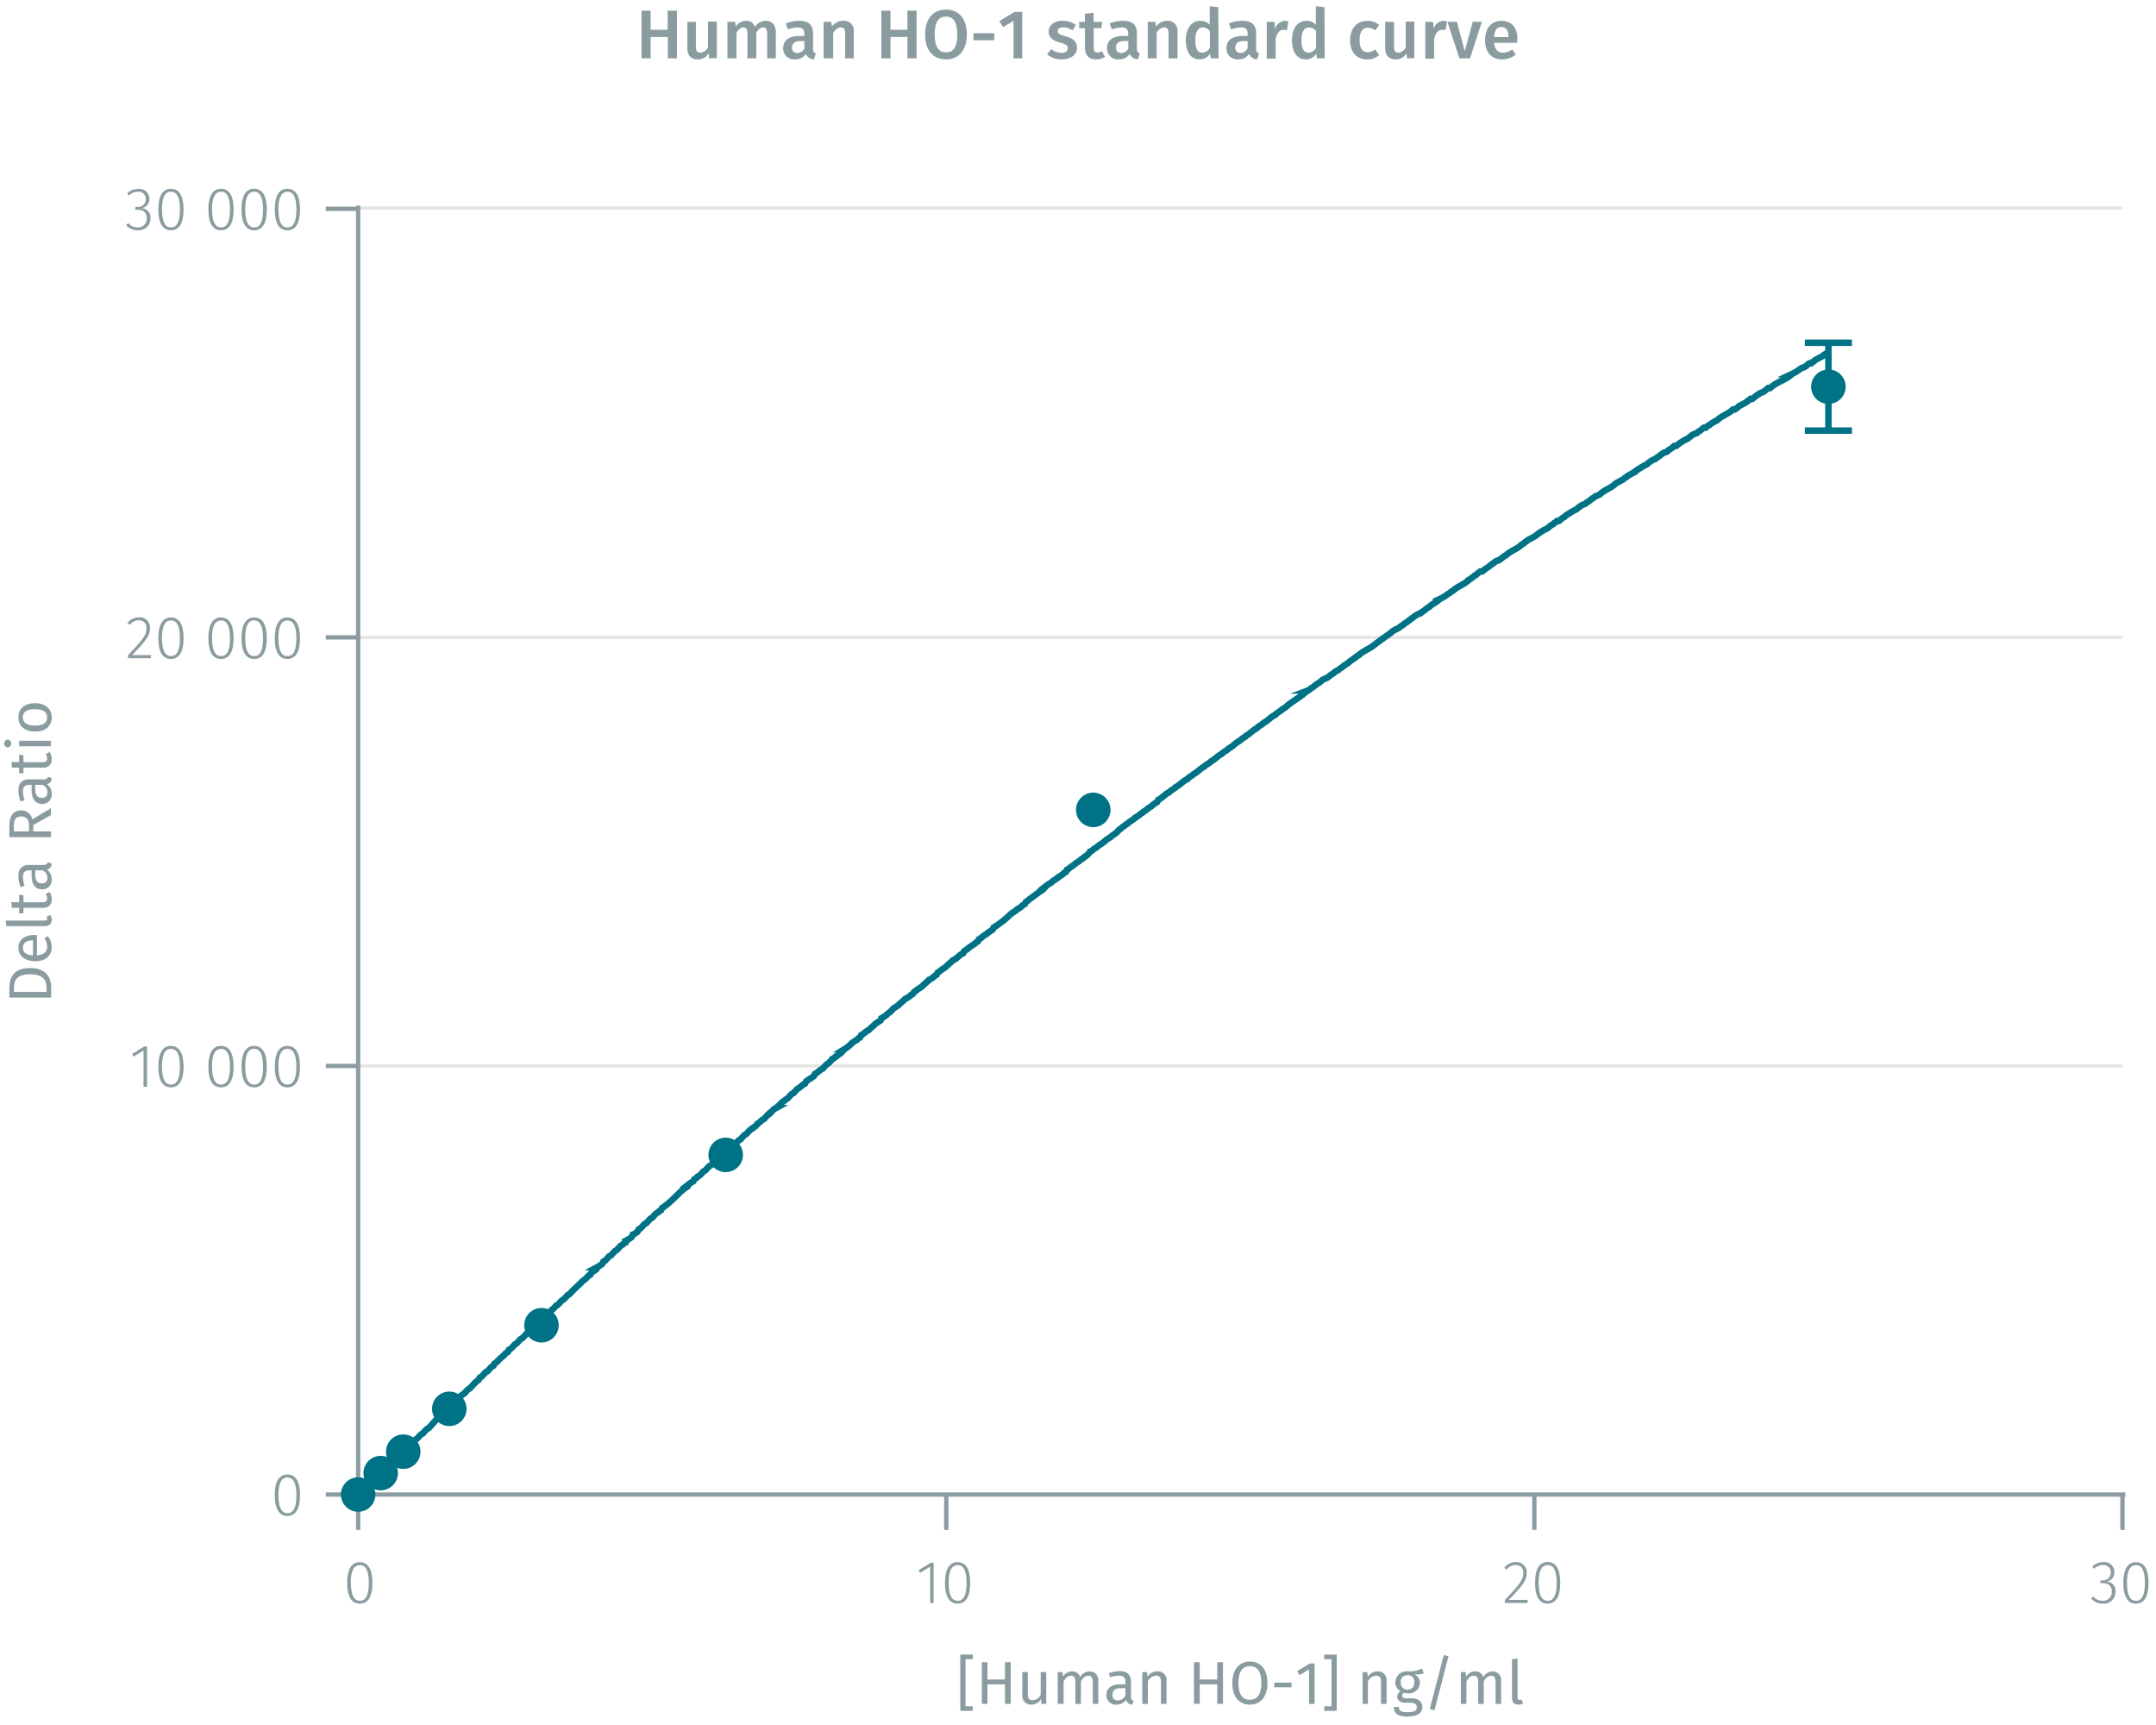 <svg id="Calque_1" data-name="Calque 1" xmlns="http://www.w3.org/2000/svg" xmlns:xlink="http://www.w3.org/1999/xlink" viewBox="0 0 500 400"><defs><symbol id="_1-deep-blue-circle" data-name="1-deep-blue-circle" viewBox="0 0 8 8"><path d="M8,4A4,4,0,0,1,4,8,4,4,0,1,1,8,4" fill="#007286" fill-rule="evenodd"/></symbol></defs><line x1="83.06" y1="247.18" x2="492.22" y2="247.18" fill="none" stroke="#e5e5e5" stroke-miterlimit="10" stroke-width="0.75"/><line x1="83.06" y1="147.8" x2="492.22" y2="147.8" fill="none" stroke="#e5e5e5" stroke-miterlimit="10" stroke-width="0.75"/><line x1="83.06" y1="48.23" x2="492.22" y2="48.23" fill="none" stroke="#e5e5e5" stroke-miterlimit="10" stroke-width="0.75"/><path d="M86.37,367.05c0,3.16-1,4.81-2.93,4.81s-2.93-1.67-2.93-4.82,1-4.8,2.93-4.8S86.37,363.89,86.37,367.05Zm-5,0c0,2.87.75,4.15,2.09,4.15s2.07-1.26,2.07-4.14-.72-4.14-2.07-4.14S81.35,364.17,81.35,367Z" fill="#8b9ca0"/><path d="M215.71,371.7v-8.41l-2.3,1.42-.38-.6,2.79-1.72h.7v9.31Z" fill="#8b9ca0"/><path d="M225,367.05c0,3.16-1,4.81-2.92,4.81s-2.93-1.67-2.93-4.82,1-4.8,2.93-4.8S225,363.89,225,367.05Zm-5,0c0,2.87.74,4.15,2.09,4.15s2.07-1.26,2.07-4.14-.73-4.14-2.07-4.14S220,364.17,220,367Z" fill="#8b9ca0"/><path d="M354.07,364.69c0,1.85-1,3-4.16,6.3h4.41l-.11.71H349V371c3.46-3.69,4.27-4.65,4.27-6.29a1.68,1.68,0,0,0-1.77-1.81,2.51,2.51,0,0,0-2.07,1.07l-.57-.42a3.26,3.26,0,0,1,2.69-1.33A2.38,2.38,0,0,1,354.07,364.69Z" fill="#8b9ca0"/><path d="M361.84,367.05c0,3.16-1,4.81-2.93,4.81S356,370.19,356,367s1-4.8,2.92-4.8S361.84,363.89,361.84,367.05Zm-5,0c0,2.87.75,4.15,2.09,4.15s2.08-1.26,2.08-4.14-.73-4.14-2.08-4.14S356.82,364.17,356.82,367Z" fill="#8b9ca0"/><path d="M490.35,364.56a2.11,2.11,0,0,1-1.85,2.19,2.14,2.14,0,0,1,2.12,2.32,2.74,2.74,0,0,1-3,2.79,3.39,3.39,0,0,1-2.68-1.21l.52-.46a2.66,2.66,0,0,0,2.13,1,2,2,0,0,0,2.16-2.08c0-1.42-.84-2-2.11-2h-.61l.11-.65h.45a1.79,1.79,0,0,0,1.92-1.87,1.64,1.64,0,0,0-1.8-1.68,2.85,2.85,0,0,0-2.07.87l-.43-.5a3.47,3.47,0,0,1,2.55-1.05A2.32,2.32,0,0,1,490.35,364.56Z" fill="#8b9ca0"/><path d="M498.27,367.05c0,3.16-1,4.81-2.92,4.81s-2.93-1.67-2.93-4.82,1-4.8,2.93-4.8S498.27,363.89,498.27,367.05Zm-5,0c0,2.87.74,4.15,2.09,4.15s2.07-1.26,2.07-4.14-.73-4.14-2.07-4.14S493.26,364.17,493.26,367Z" fill="#8b9ca0"/><path d="M492.22,346.56v8.2m-136.39-8.2v8.2m-136.38-8.2v8.2m-136.39-8.2v8.2m-.68-8.2H492.9" fill="none" stroke="#8b9ca0" stroke-miterlimit="10"/><path d="M69.58,346.73c0,3.15-1,4.8-2.93,4.8s-2.93-1.67-2.93-4.82,1-4.8,2.93-4.8S69.58,343.56,69.58,346.73Zm-5,0c0,2.87.74,4.15,2.09,4.15s2.07-1.26,2.07-4.13-.73-4.15-2.07-4.15S64.56,343.84,64.56,346.71Z" fill="#8b9ca0"/><path d="M33.29,252v-8.42L31,245l-.38-.6,2.79-1.73h.7V252Z" fill="#8b9ca0"/><path d="M42.57,247.35c0,3.15-1,4.8-2.93,4.8s-2.92-1.66-2.92-4.81,1-4.81,2.92-4.81S42.57,244.18,42.57,247.35Zm-5,0c0,2.87.74,4.14,2.08,4.14s2.08-1.26,2.08-4.13-.73-4.15-2.08-4.15S37.56,244.46,37.56,247.34Z" fill="#8b9ca0"/><path d="M54.18,247.35c0,3.15-1,4.8-2.93,4.8s-2.93-1.66-2.93-4.81,1-4.81,2.93-4.81S54.18,244.18,54.18,247.35Zm-5,0c0,2.87.74,4.14,2.09,4.14s2.07-1.26,2.07-4.13-.73-4.15-2.07-4.15S49.16,244.46,49.16,247.34Z" fill="#8b9ca0"/><path d="M61.88,247.35c0,3.15-1,4.8-2.93,4.8S56,250.49,56,247.34s1-4.81,2.93-4.81S61.88,244.18,61.88,247.35Zm-5,0c0,2.87.74,4.14,2.09,4.14S61,250.22,61,247.35s-.73-4.15-2.07-4.15S56.86,244.46,56.86,247.34Z" fill="#8b9ca0"/><path d="M69.57,247.35c0,3.15-1,4.8-2.92,4.8s-2.93-1.66-2.93-4.81,1-4.81,2.93-4.81S69.57,244.18,69.57,247.35Zm-5,0c0,2.87.74,4.14,2.09,4.14s2.07-1.26,2.07-4.13-.73-4.15-2.07-4.15S64.56,244.46,64.56,247.34Z" fill="#8b9ca0"/><path d="M34.8,145.6c0,1.85-1,3-4.16,6.31h4.41l-.11.71H29.69v-.68c3.46-3.69,4.27-4.65,4.27-6.29a1.68,1.68,0,0,0-1.77-1.81,2.53,2.53,0,0,0-2.07,1.06l-.57-.42a3.29,3.29,0,0,1,2.69-1.33A2.38,2.38,0,0,1,34.8,145.6Z" fill="#8b9ca0"/><path d="M42.57,148c0,3.15-1,4.81-2.93,4.81s-2.92-1.67-2.92-4.82,1-4.81,2.92-4.81S42.57,144.81,42.57,148Zm-5,0c0,2.87.74,4.14,2.08,4.14s2.08-1.26,2.08-4.13-.73-4.14-2.08-4.14S37.56,145.09,37.56,148Z" fill="#8b9ca0"/><path d="M54.18,148c0,3.15-1,4.81-2.93,4.81s-2.93-1.67-2.93-4.82,1-4.81,2.93-4.81S54.18,144.81,54.18,148Zm-5,0c0,2.87.74,4.14,2.09,4.14s2.07-1.26,2.07-4.13-.73-4.14-2.07-4.14S49.16,145.09,49.16,148Z" fill="#8b9ca0"/><path d="M61.88,148c0,3.15-1,4.81-2.93,4.81S56,151.11,56,148s1-4.81,2.93-4.81S61.88,144.81,61.88,148Zm-5,0c0,2.87.74,4.14,2.09,4.14S61,150.84,61,148s-.73-4.14-2.07-4.14S56.86,145.09,56.86,148Z" fill="#8b9ca0"/><path d="M69.57,148c0,3.15-1,4.81-2.92,4.81s-2.93-1.67-2.93-4.82,1-4.81,2.93-4.81S69.57,144.81,69.57,148Zm-5,0c0,2.87.74,4.14,2.09,4.14s2.07-1.26,2.07-4.13-.73-4.14-2.07-4.14S64.56,145.09,64.56,148Z" fill="#8b9ca0"/><path d="M34.65,46.1a2.1,2.1,0,0,1-1.85,2.18,2.15,2.15,0,0,1,2.11,2.33,2.74,2.74,0,0,1-3,2.79,3.39,3.39,0,0,1-2.67-1.21l.52-.46a2.67,2.67,0,0,0,2.12,1,2,2,0,0,0,2.16-2.09c0-1.41-.84-2-2.1-2h-.62l.12-.66h.44a1.78,1.78,0,0,0,1.92-1.86A1.62,1.62,0,0,0,32,44.46a2.85,2.85,0,0,0-2.07.87l-.44-.51a3.49,3.49,0,0,1,2.55-1A2.33,2.33,0,0,1,34.65,46.1Z" fill="#8b9ca0"/><path d="M42.57,48.59c0,3.15-1,4.81-2.93,4.81s-2.92-1.67-2.92-4.82,1-4.81,2.92-4.81S42.57,45.43,42.57,48.59Zm-5,0c0,2.87.74,4.15,2.08,4.15s2.08-1.27,2.08-4.14-.73-4.14-2.08-4.14S37.56,45.71,37.56,48.58Z" fill="#8b9ca0"/><path d="M54.18,48.59c0,3.15-1,4.81-2.93,4.81s-2.93-1.67-2.93-4.82,1-4.81,2.93-4.81S54.18,45.43,54.18,48.59Zm-5,0c0,2.87.74,4.15,2.09,4.15s2.07-1.27,2.07-4.14-.73-4.14-2.07-4.14S49.16,45.71,49.16,48.58Z" fill="#8b9ca0"/><path d="M61.88,48.59c0,3.15-1,4.81-2.93,4.81S56,51.73,56,48.58s1-4.81,2.93-4.81S61.88,45.43,61.88,48.59Zm-5,0c0,2.87.74,4.15,2.09,4.15S61,51.46,61,48.59s-.73-4.14-2.07-4.14S56.86,45.71,56.86,48.58Z" fill="#8b9ca0"/><path d="M69.58,48.59c0,3.15-1,4.81-2.93,4.81s-2.93-1.67-2.93-4.82,1-4.81,2.93-4.81S69.58,45.43,69.58,48.59Zm-5,0c0,2.87.74,4.15,2.09,4.15s2.07-1.27,2.07-4.14-.73-4.14-2.07-4.14S64.56,45.71,64.56,48.58Z" fill="#8b9ca0"/><path d="M83.06,48.42h-7.5m7.5,99.38h-7.5m7.5,99.38h-7.5m7.5,99.38h-7.5m7.5.74V47.68" fill="none" stroke="#8b9ca0" stroke-miterlimit="10"/><path d="M83.06,346.56a5.5,5.5,0,0,1,.91-.75l.68-.74a3.33,3.33,0,0,0,1.14-1l.68-.49.23-.5c.61-.27.89-.77,1.36-1.24l.46-.25.91-1c.9-.46,1.94-2,2.72-2.74l.46-.25.22-.24.69-.75.45-.25.23-.5.68-.49a3.33,3.33,0,0,1,1.14-1l.22-.49c.74-.28,1.09-1.21,1.82-1.49.5-.51.75-1,1.37-1.25.79-.75,1.81-2.25,2.72-2.73l.91-1,.46-.25.23-.5.68-.49,1.36-1.5a1.65,1.65,0,0,0,.68-.49,3.42,3.42,0,0,1,1.14-1c.4-.4.81-1,1.36-1.24l1.37-1.49.68-.5.23-.49.45-.25.91-1,.46-.25.9-1,.46-.25.23-.49c.73-.43,1.31-1.31,2-1.74a3.54,3.54,0,0,1,1.14-1l.23-.49c.55-.22,1-.84,1.36-1.24.75-.29,1-1.18,1.82-1.5l.91-1c.91-.47,1.93-2,2.73-2.73.79-.33,1.07-1.21,1.81-1.49.89-1.09,1.39-1.15,2.28-2.24.74-.28,1-1.16,1.82-1.49l.91-1,.45-.25c.82-1,2.08-2,3-3l.69-.5c.1-.12.57-.62.68-.74l.45-.25.23-.5a8.29,8.29,0,0,0,1.14-.75l.22-.49a7.73,7.73,0,0,0,1.14-.75l.23-.49.45-.25.91-1,.46-.25.91-1,.45-.25c.5-.5.75-1,1.36-1.24l.23-.25.46-.25.22-.49a7.73,7.73,0,0,0,1.14-.75l.23-.5a7.57,7.57,0,0,0,1.13-.74l.23-.5.46-.25.91-1,.45-.25.91-1,.45-.25c.5-.5.75-1,1.37-1.24l.22-.25.46-.25.23-.5c2-1.24,3.57-3.28,5.45-4.72l.46-.25.22-.49a8.29,8.29,0,0,1,1.14-.75l.23-.49.45-.25.23-.25a4.75,4.75,0,0,0,1.36-1.24l.46-.25.91-1,.45-.24.91-1a1.61,1.61,0,0,0,.68-.5l.69-.49a3.28,3.28,0,0,1,1.13-1,6,6,0,0,1,1.37-1.24l.22-.25.46-.25.91-1,.45-.25.91-1c.8-.33,1.07-1.21,1.82-1.49l.23-.25.45-.25.68-.74a5.12,5.12,0,0,0,.91-.75l.46-.25.91-1,.45-.25.91-1,.45-.25a14.66,14.66,0,0,0,1.6-1.49,1.74,1.74,0,0,0,.68-.5l.45-.25c.59-.61.76-1,1.37-1.24l.91-1c.6-.26,1.2-1,1.81-1.25l.23-.49a8.29,8.29,0,0,1,1.14-.75l.68-.5.23-.49c.6-.26,1.21-1,1.82-1.24l.91-1c.6-.27.83-.7,1.36-1.24a1.65,1.65,0,0,0,.68-.5l.46-.25.22-.24c.62-.27.85-.72,1.37-1.25a8.36,8.36,0,0,0,1.82-1.49l1.13-.74a1.65,1.65,0,0,1,.68-.5l.23-.5c.6-.29,1.12-.94,1.82-1.24.29-.36,1.3-1.13,1.59-1.49l1.14-.74.22-.5a7.73,7.73,0,0,0,1.14-.75,5.45,5.45,0,0,1,.91-.74l.68-.75,1.14-.74c.29-.37,1.3-1.13,1.59-1.49A8.29,8.29,0,0,0,211,231l.22-.25.46-.25L212,230a1.74,1.74,0,0,0,.68-.5l1.13-.74c.26-.34,1.33-1.16,1.6-1.5a6.86,6.86,0,0,0,1.13-.74l.23-.25.45-.25.23-.49a1.77,1.77,0,0,0,.68-.5l1.14-.75c.29-.36,1.3-1.13,1.59-1.49a8.22,8.22,0,0,0,1.14-.74,4.79,4.79,0,0,1,1.36-1l.23-.49a8.09,8.09,0,0,0,1.36-1l1.14-.74.23-.25.45-.25.23-.5.45-.24.23-.25.68-.5.46-.25.22-.25,1.14-.74.23-.5a22.28,22.28,0,0,0,4.09-3.23l1.14-.74.22-.25.46-.25.68-.5.23-.25.45-.25.23-.49a1.7,1.7,0,0,0,.68-.5,1302.57,1302.57,0,0,0,2.73-2c.55-.21,1-.83,1.36-1.24a7.66,7.66,0,0,1,1.14-.74c.27-.4,1.32-.85,1.59-1.25a7.66,7.66,0,0,0,1.14-.74l.22-.25.46-.25.23-.5a1.72,1.72,0,0,0,.68-.49,7.7,7.7,0,0,0,1.36-1,7.6,7.6,0,0,0,1.37-1,1.65,1.65,0,0,0,.68-.5c.62-.27.84-.71,1.36-1.24a1.53,1.53,0,0,0,.68-.5,7.26,7.26,0,0,0,1.37-1c.88-.4,1.61-1.34,2.5-1.74a7.53,7.53,0,0,1,1.36-1l.68-.75a4.68,4.68,0,0,0,.91-.74,1.77,1.77,0,0,0,.68-.5l.46-.25c.26-.39,1.31-.84,1.59-1.24l1.14-.75a1.59,1.59,0,0,1,.68-.49l.23-.25.45-.25a8.3,8.3,0,0,1,1.36-1,8,8,0,0,1,1.37-1l.23-.49c.89-.41,1.6-1.34,2.5-1.74.27-.4,1.32-.85,1.59-1.25.88-.39,1.62-1.34,2.5-1.73a8.09,8.09,0,0,1,1.36-1l.23-.25c.9-.41,1.61-1.33,2.5-1.74.27-.39,1.32-.84,1.59-1.24.89-.41,1.61-1.33,2.5-1.74.27-.39,1.32-.84,1.59-1.24.9-.41,1.61-1.33,2.5-1.74a7.6,7.6,0,0,1,1.37-1,1.7,1.7,0,0,1,.68-.5,16.37,16.37,0,0,1,2-1.49c.27-.39,1.32-.85,1.6-1.24.89-.41,1.6-1.34,2.5-1.74a7.7,7.7,0,0,1,1.36-1c.22-.31.94-.62,1.36-1,.94-.95,3.36-2.26,4.32-3.23l.68-.5a1.68,1.68,0,0,0,.69-.49,8.09,8.09,0,0,0,1.36-1,4.81,4.81,0,0,0,1.36-1l1.14-.5a8.46,8.46,0,0,1,1.36-1,3.83,3.83,0,0,1,1.14-.75,1.72,1.72,0,0,1,.68-.49,7.78,7.78,0,0,1,1.37-1l.91-.74a1.85,1.85,0,0,0,.68-.5,1.59,1.59,0,0,0,.68-.5l.45-.24c.94-.93,2.4-1.42,3.41-2.24,1.27-1,2.73-2,4.1-3,.52-.63,1.75-.87,2.27-1.49l.45-.25.23-.25c1.21-.65,2.57-2.15,3.87-2.48l.22-.25c.61-.26,1.22-1,1.82-1.24.59-.71,1.7-1,2.27-1.74a10.59,10.59,0,0,0,2.05-1.25,1.65,1.65,0,0,0,.68-.49l.46-.25c1-1,2.72-1.49,3.63-2.49a7,7,0,0,0,1.37-1l.45-.25.23-.25.68-.49h.46a7.67,7.67,0,0,1,1.36-1l.91-.74a1.7,1.7,0,0,0,.68-.5c.36-.18.37-.27.68-.25.61-.26,1.22-1,1.82-1.24,1-1,2.64-1.45,3.64-2.48l.45-.25.23-.25.45-.25.23-.25,1.37-.74.45-.25a11.42,11.42,0,0,1,2.73-1.74l.91-.75.45-.24.23-.25.45-.25.23-.25h.46l.91-.75.45-.24.23-.25a18.53,18.53,0,0,1,2.5-1.49,7.67,7.67,0,0,1,1.36-1l.68-.25.23-.24a7.12,7.12,0,0,0,1.36-1,1.68,1.68,0,0,0,.69-.49,5.71,5.71,0,0,0,1.13-.5c1.06-1.07,2.67-1.44,3.64-2.49l1.82-1,.23-.25.45-.25.23-.24.45-.25.91-.5.46-.25.22-.25a20.35,20.35,0,0,1,2.5-1.49,5.19,5.19,0,0,1,2-1.24l.23-.25c.6-.26,1.21-1,1.82-1.24.33,0,.31-.07.68-.25l.22-.25a7.47,7.47,0,0,0,1.37-1h.45a11.64,11.64,0,0,1,2.73-1.74l.91-.75a5.76,5.76,0,0,1,1.14-.49l.22-.25.46-.25.91-.74h.45l.23-.25.45-.25a10.36,10.36,0,0,1,2-1.24c1-1.05,2.64-1.46,3.64-2.49h.45l.68-.5.23-.24.46-.25.91-.5.45-.25.23-.25.45-.24.23-.25h.45l.91-.75.46-.25.22-.24a5.8,5.8,0,0,0,1.14-.5l.91-.75h.46c1.33-1.37,3.72-1.89,5-3.23a10,10,0,0,0,2-1.24l.46-.25c.55,0,1.18-.71,1.59-1h.45l.23-.25.45-.25.23-.25.46-.25.91-.49.45-.25.23-.25.45-.25H424" fill="none" stroke="#007286" stroke-miterlimit="10" stroke-width="1.5"/><line x1="424.03" y1="79.48" x2="424.03" y2="89.67" fill="none" stroke="#007286" stroke-miterlimit="10" stroke-width="1.5"/><line x1="424.03" y1="89.67" x2="424.03" y2="99.85" fill="none" stroke="#007286" stroke-miterlimit="10" stroke-width="1.5"/><line x1="418.57" y1="79.48" x2="429.48" y2="79.48" fill="none" stroke="#007286" stroke-miterlimit="10" stroke-width="1.5"/><line x1="418.57" y1="99.85" x2="429.48" y2="99.85" fill="none" stroke="#007286" stroke-miterlimit="10" stroke-width="1.5"/><path d="M150.89,8.58v4.95h-2.11V2.47h2.11V6.9h3.94V2.47H157V13.53h-2.13V8.58Z" fill="#8b9ca0"/><path d="M164.46,13.53l-.11-1.19a2.88,2.88,0,0,1-2.6,1.43c-1.53,0-2.36-1-2.36-2.63V5.06h2v5.83c0,1,.34,1.32,1,1.32A2.11,2.11,0,0,0,164.19,11v-6h2.05v8.47Z" fill="#8b9ca0"/><path d="M179.92,7.4v6.13h-2V7.72c0-1.06-.42-1.36-.93-1.36-.7,0-1.13.49-1.6,1.28v5.89h-2.05V7.72c0-1.06-.43-1.36-.93-1.36-.72,0-1.15.49-1.61,1.28v5.89H168.7V5.06h1.77l.16,1.1a2.89,2.89,0,0,1,2.45-1.34,2.06,2.06,0,0,1,2,1.42,3,3,0,0,1,2.55-1.42C179,4.82,179.92,5.8,179.92,7.4Z" fill="#8b9ca0"/><path d="M189.2,12.37l-.44,1.37a2,2,0,0,1-1.87-1.24,2.88,2.88,0,0,1-2.53,1.27,2.52,2.52,0,0,1-2.73-2.61c0-1.84,1.39-2.83,3.85-2.83h1.06V7.85c0-1.11-.5-1.48-1.59-1.48a7.55,7.55,0,0,0-2.24.45l-.48-1.39a8.78,8.78,0,0,1,3.08-.61c2.25,0,3.25,1,3.25,2.91v3.56C188.56,12,188.78,12.21,189.2,12.37Zm-2.66-1.13V9.52h-.85c-1.33,0-2,.49-2,1.48a1.12,1.12,0,0,0,1.2,1.28A1.82,1.82,0,0,0,186.54,11.24Z" fill="#8b9ca0"/><path d="M198,7.4v6.13h-2V7.72c0-1.06-.4-1.36-1-1.36s-1.28.49-1.78,1.28v5.89H191V5.06h1.78l.16,1.1a3.18,3.18,0,0,1,2.58-1.34A2.28,2.28,0,0,1,198,7.4Z" fill="#8b9ca0"/><path d="M206.51,8.58v4.95h-2.12V2.47h2.12V6.9h3.93V2.47h2.13V13.53h-2.13V8.58Z" fill="#8b9ca0"/><path d="M224.22,8c0,3.65-1.87,5.78-4.83,5.78S214.54,11.7,214.54,8s1.89-5.78,4.85-5.78S224.22,4.29,224.22,8Zm-7.46,0c0,3,1,4.14,2.63,4.14S222,11,222,8s-.95-4.15-2.61-4.15S216.76,5,216.76,8Z" fill="#8b9ca0"/><path d="M230.57,7.7V9.33h-4.83V7.7Z" fill="#8b9ca0"/><path d="M235.05,13.53V4.82l-2.4,1.46-.9-1.38,3.51-2.14h1.81V13.53Z" fill="#8b9ca0"/><path d="M249.5,5.83l-.8,1.23a3.66,3.66,0,0,0-2.08-.72c-.87,0-1.33.34-1.33.85s.34.82,1.78,1.22c1.73.46,2.7,1.16,2.7,2.67,0,1.76-1.63,2.69-3.57,2.69a5,5,0,0,1-3.38-1.2l1-1.17a3.71,3.71,0,0,0,2.28.85c.93,0,1.52-.4,1.52-1,0-.74-.34-1-1.92-1.41-1.75-.49-2.51-1.32-2.51-2.57,0-1.4,1.29-2.46,3.26-2.46A4.72,4.72,0,0,1,249.5,5.83Z" fill="#8b9ca0"/><path d="M254.15,13.77c-1.66,0-2.54-1-2.54-2.77V6.53h-1.33V5.06h1.33V3.19l2-.24V5.06h2l-.21,1.47h-1.76V11c0,.83.27,1.17.89,1.17a2,2,0,0,0,1-.32l.72,1.33A3.71,3.71,0,0,1,254.15,13.77Z" fill="#8b9ca0"/><path d="M264.33,12.37l-.43,1.37A2,2,0,0,1,262,12.5a2.89,2.89,0,0,1-2.53,1.27,2.52,2.52,0,0,1-2.74-2.61c0-1.84,1.39-2.83,3.86-2.83h1.05V7.85c0-1.11-.49-1.48-1.58-1.48a7.49,7.49,0,0,0-2.24.45l-.48-1.39a8.73,8.73,0,0,1,3.07-.61c2.26,0,3.25,1,3.25,2.91v3.56C263.69,12,263.91,12.21,264.33,12.37Zm-2.66-1.13V9.52h-.84c-1.33,0-2,.49-2,1.48a1.12,1.12,0,0,0,1.2,1.28A1.81,1.81,0,0,0,261.67,11.24Z" fill="#8b9ca0"/><path d="M273.08,7.4v6.13H271V7.72c0-1.06-.4-1.36-1-1.36a2.17,2.17,0,0,0-1.77,1.28v5.89h-2.05V5.06h1.77l.17,1.1a3.16,3.16,0,0,1,2.57-1.34A2.28,2.28,0,0,1,273.08,7.4Z" fill="#8b9ca0"/><path d="M282.59,13.53h-1.81l-.15-1.08a2.81,2.81,0,0,1-2.41,1.32C276.11,13.77,275,12,275,9.3s1.3-4.48,3.44-4.48a2.92,2.92,0,0,1,2.1.91V1.44l2,.23Zm-2-2.4V7.25a2,2,0,0,0-1.6-.89c-1.07,0-1.78.89-1.78,2.92,0,2.18.63,2.93,1.63,2.93A2,2,0,0,0,280.54,11.13Z" fill="#8b9ca0"/><path d="M292,12.37l-.43,1.37a2,2,0,0,1-1.88-1.24,2.88,2.88,0,0,1-2.53,1.27,2.52,2.52,0,0,1-2.73-2.61c0-1.84,1.39-2.83,3.85-2.83h1.06V7.85c0-1.11-.5-1.48-1.58-1.48a7.54,7.54,0,0,0-2.25.45L285,5.43a8.73,8.73,0,0,1,3.07-.61c2.26,0,3.25,1,3.25,2.91v3.56C291.31,12,291.53,12.21,292,12.37Zm-2.66-1.13V9.52h-.85c-1.33,0-2,.49-2,1.48a1.12,1.12,0,0,0,1.2,1.28A1.81,1.81,0,0,0,289.29,11.24Z" fill="#8b9ca0"/><path d="M298.81,5l-.35,2a3.08,3.08,0,0,0-.75-.09c-1,0-1.56.75-1.88,2.17v4.52h-2.05V5.06h1.78l.19,1.66A2.38,2.38,0,0,1,298,4.84,2.91,2.91,0,0,1,298.81,5Z" fill="#8b9ca0"/><path d="M307.21,13.53H305.4l-.14-1.08a2.83,2.83,0,0,1-2.42,1.32c-2.11,0-3.22-1.78-3.22-4.47s1.3-4.48,3.45-4.48a2.92,2.92,0,0,1,2.09.91V1.44l2,.23Zm-2-2.4V7.25a2,2,0,0,0-1.6-.89c-1.07,0-1.78.89-1.78,2.92,0,2.18.63,2.93,1.64,2.93A2,2,0,0,0,305.16,11.13Z" fill="#8b9ca0"/><path d="M319.83,5.81l-.92,1.25a2.59,2.59,0,0,0-1.7-.62c-1.18,0-1.9.86-1.9,2.89s.75,2.77,1.9,2.77a2.6,2.6,0,0,0,1.68-.65l.94,1.34a4.11,4.11,0,0,1-2.73,1c-2.45,0-4-1.7-4-4.41s1.52-4.54,3.95-4.54A3.92,3.92,0,0,1,319.83,5.81Z" fill="#8b9ca0"/><path d="M326.31,13.53l-.11-1.19a2.87,2.87,0,0,1-2.59,1.43c-1.54,0-2.37-1-2.37-2.63V5.06h2.05v5.83c0,1,.33,1.32,1,1.32A2.09,2.09,0,0,0,326,11v-6h2v8.47Z" fill="#8b9ca0"/><path d="M335.58,5l-.35,2a3.1,3.1,0,0,0-.76-.09c-1,0-1.55.75-1.87,2.17v4.52h-2.05V5.06h1.78l.19,1.66a2.38,2.38,0,0,1,2.21-1.88A3,3,0,0,1,335.58,5Z" fill="#8b9ca0"/><path d="M338.46,13.53l-2.8-8.47h2.22l1.81,6.82,1.86-6.82h2.11l-2.75,8.47Z" fill="#8b9ca0"/><path d="M351.82,9.93h-5.31c.14,1.72,1,2.28,2.08,2.28a3.54,3.54,0,0,0,2.11-.75l.85,1.17a4.91,4.91,0,0,1-3.14,1.14c-2.63,0-4-1.75-4-4.42s1.36-4.53,3.76-4.53,3.73,1.6,3.73,4.27C351.87,9.36,351.84,9.7,351.82,9.93Zm-2-1.43c0-1.39-.49-2.22-1.64-2.22-1,0-1.57.64-1.68,2.32h3.32Z" fill="#8b9ca0"/><path d="M223.92,384.75v10.91h1.68v1.06h-2.9V383.67h2.9v1.08Z" fill="#8b9ca0"/><path d="M229,390.57v4.53H227.7v-9.65H229v4h4.06v-4h1.33v9.65h-1.33v-4.53Z" fill="#8b9ca0"/><path d="M241.53,395.1l-.09-1.15a2.48,2.48,0,0,1-2.3,1.32,2,2,0,0,1-2.06-2.26v-5.29h1.29v5.15c0,1,.33,1.39,1.13,1.39a2.22,2.22,0,0,0,1.85-1.28v-5.26h1.29v7.38Z" fill="#8b9ca0"/><path d="M254.71,389.8v5.3h-1.29V390c0-1.11-.47-1.43-1-1.43-.8,0-1.24.52-1.74,1.3v5.24h-1.29V390c0-1.11-.48-1.43-1-1.43-.79,0-1.24.52-1.73,1.3v5.24H245.3v-7.38h1.1l.12,1.08a2.45,2.45,0,0,1,2.13-1.25,1.86,1.86,0,0,1,1.86,1.33,2.55,2.55,0,0,1,2.2-1.33A2,2,0,0,1,254.71,389.8Z" fill="#8b9ca0"/><path d="M262.89,394.37l-.3.9a1.49,1.49,0,0,1-1.44-1.11,2.52,2.52,0,0,1-2.2,1.11A2.14,2.14,0,0,1,256.6,393c0-1.58,1.19-2.44,3.25-2.44H261v-.54c0-1.07-.52-1.46-1.54-1.46a6.67,6.67,0,0,0-2,.39l-.32-.94a7.34,7.34,0,0,1,2.55-.5c1.78,0,2.59.91,2.59,2.45v3.38C262.27,394,262.51,394.23,262.89,394.37ZM261,393.15v-1.69h-1c-1.36,0-2,.5-2,1.51a1.16,1.16,0,0,0,1.27,1.33A1.9,1.9,0,0,0,261,393.15Z" fill="#8b9ca0"/><path d="M270.53,389.8v5.3h-1.29V390c0-1.11-.45-1.43-1.16-1.43a2.24,2.24,0,0,0-1.88,1.3v5.24h-1.29v-7.38H266l.11,1.09a2.67,2.67,0,0,1,2.26-1.26A2,2,0,0,1,270.53,389.8Z" fill="#8b9ca0"/><path d="M278.23,390.57v4.53H276.9v-9.65h1.33v4h4.06v-4h1.33v9.65h-1.33v-4.53Z" fill="#8b9ca0"/><path d="M293.94,390.28c0,3.19-1.66,5-4.08,5s-4.07-1.74-4.07-5,1.66-5,4.07-5S293.94,387,293.94,390.28Zm-6.74,0c0,2.79,1.09,3.88,2.66,3.88s2.66-1.09,2.66-3.89-1-3.91-2.66-3.91S287.2,387.51,287.2,390.29Z" fill="#8b9ca0"/><path d="M299.51,390.17v1.09h-4v-1.09Z" fill="#8b9ca0"/><path d="M303.58,395.1v-8l-2.18,1.33-.57-.91,2.9-1.79h1.14v9.37Z" fill="#8b9ca0"/><path d="M307.11,396.72v-1.06h1.68V384.75h-1.68v-1.08H310v13.05Z" fill="#8b9ca0"/><path d="M321.57,389.8v5.3h-1.29V390c0-1.11-.44-1.43-1.16-1.43a2.24,2.24,0,0,0-1.88,1.3v5.24H316v-7.38h1.1l.11,1.09a2.68,2.68,0,0,1,2.26-1.26A2,2,0,0,1,321.57,389.8Z" fill="#8b9ca0"/><path d="M328,388.28a2,2,0,0,1,1.3,1.86,2.51,2.51,0,0,1-2.82,2.51,3,3,0,0,1-.94-.14.88.88,0,0,0-.36.68c0,.34.21.61,1,.61h1.17c1.52,0,2.52.86,2.52,2,0,1.43-1.17,2.24-3.46,2.24s-3.16-.74-3.16-2.24h1.16c0,.84.38,1.23,2,1.23s2.16-.4,2.16-1.14-.56-1.05-1.48-1.05h-1.17c-1.31,0-1.9-.66-1.9-1.41a1.61,1.61,0,0,1,.81-1.3,2.11,2.11,0,0,1-1.24-2,2.62,2.62,0,0,1,2.84-2.58,6.35,6.35,0,0,0,3.37-.66l.38,1.16A7,7,0,0,1,328,388.28Zm-3.13,1.85a1.49,1.49,0,0,0,1.56,1.66c1,0,1.55-.61,1.55-1.68a1.43,1.43,0,0,0-1.58-1.64A1.48,1.48,0,0,0,324.83,390.13Z" fill="#8b9ca0"/><path d="M332.69,396.56l-1.11-.27,3.25-12.49,1.09.25Z" fill="#8b9ca0"/><path d="M348.13,389.8v5.3h-1.29V390c0-1.11-.47-1.43-1-1.43-.8,0-1.24.52-1.74,1.3v5.24h-1.29V390c0-1.11-.47-1.43-1-1.43-.79,0-1.24.52-1.73,1.3v5.24h-1.29v-7.38h1.11l.11,1.08a2.45,2.45,0,0,1,2.13-1.25,1.86,1.86,0,0,1,1.86,1.33,2.55,2.55,0,0,1,2.2-1.33A2,2,0,0,1,348.13,389.8Z" fill="#8b9ca0"/><path d="M352.4,394.2a1.36,1.36,0,0,0,.47-.08l.34.9a2.59,2.59,0,0,1-1.09.25c-.94,0-1.47-.56-1.47-1.63v-8.89l1.29-.16v9C351.94,394,352.06,394.2,352.4,394.2Z" fill="#8b9ca0"/><path d="M7,224.47c3.93,0,4.87,2.45,4.87,4.54v2.31H2.17v-2C2.17,226.84,2.94,224.47,7,224.47ZM10.77,230v-1.08c0-1.51-.64-3-3.82-3S3.24,227.47,3.24,229v1Z" fill="#8b9ca0"/><path d="M8.57,216.83v4.7c1.71-.12,2.37-.92,2.37-2a3.14,3.14,0,0,0-.64-1.92l.77-.56a4,4,0,0,1,.92,2.57c0,2.06-1.44,3.27-3.78,3.27s-3.94-1.17-3.94-3.07,1.39-3,3.64-3A6,6,0,0,1,8.57,216.83Zm-1,1.24c-1.45,0-2.24.58-2.24,1.74,0,1,.68,1.63,2.32,1.72v-3.46Z" fill="#8b9ca0"/><path d="M10.93,213a1.16,1.16,0,0,0-.09-.47l.9-.34a2.48,2.48,0,0,1,.25,1.09c0,.94-.56,1.47-1.62,1.47H1.47l-.15-1.28h9C10.73,213.46,10.93,213.33,10.93,213Z" fill="#8b9ca0"/><path d="M12,208.5a1.85,1.85,0,0,1-2.1,2H5.44v1.29h-1v-1.29H2.77l-.15-1.29H4.44v-1.75l1,.14v1.61H9.83c.75,0,1.1-.24,1.1-.88a1.76,1.76,0,0,0-.33-1l.89-.49A2.85,2.85,0,0,1,12,208.5Z" fill="#8b9ca0"/><path d="M11.09,199.93l.9.29a1.49,1.49,0,0,1-1.11,1.45,2.52,2.52,0,0,1,1.11,2.2,2.14,2.14,0,0,1-2.23,2.35c-1.58,0-2.43-1.19-2.43-3.25v-1.14H6.78c-1.06,0-1.46.52-1.46,1.55a6.36,6.36,0,0,0,.4,2l-.94.33a7.18,7.18,0,0,1-.51-2.55c0-1.78.91-2.59,2.45-2.59H10.1C10.74,200.55,11,200.31,11.09,199.93Zm-1.21,1.9H8.18v1c0,1.36.51,2,1.51,2A1.17,1.17,0,0,0,11,203.57,1.89,1.89,0,0,0,9.88,201.83Z" fill="#8b9ca0"/><path d="M7.73,192.79h4.09v1.33H2.17v-2.53c0-2.41.93-3.67,2.73-3.67A2.52,2.52,0,0,1,7.49,190l4.33-2.61V189l-4.09,2.31ZM4.9,189.33c-1.2,0-1.69.69-1.69,2.27v1.19h3.5v-1.34C6.71,190.1,6.21,189.33,4.9,189.33Z" fill="#8b9ca0"/><path d="M11.09,180.13l.9.3a1.48,1.48,0,0,1-1.11,1.44,2.52,2.52,0,0,1,1.11,2.2,2.14,2.14,0,0,1-2.23,2.35c-1.58,0-2.43-1.19-2.43-3.25V182H6.78c-1.06,0-1.46.52-1.46,1.54a6.41,6.41,0,0,0,.4,2l-.94.32a7.14,7.14,0,0,1-.51-2.55c0-1.78.91-2.59,2.45-2.59H10.1C10.74,180.75,11,180.51,11.09,180.13ZM9.88,182H8.18v1c0,1.35.51,2,1.51,2A1.16,1.16,0,0,0,11,183.78,1.89,1.89,0,0,0,9.88,182Z" fill="#8b9ca0"/><path d="M12,176a1.85,1.85,0,0,1-2.1,2H5.44v1.29h-1V178H2.77l-.15-1.29H4.44V175l1,.14v1.61H9.83c.75,0,1.1-.23,1.1-.88a1.79,1.79,0,0,0-.33-1l.89-.49A2.85,2.85,0,0,1,12,176Z" fill="#8b9ca0"/><path d="M1.78,171.51a.91.91,0,0,1,0,1.81.91.91,0,0,1,0-1.81Zm10,1.54H4.44v-1.28h7.38Z" fill="#8b9ca0"/><path d="M8.12,163.05c2.29,0,3.87,1.21,3.87,3.3s-1.51,3.29-3.85,3.29-3.87-1.21-3.87-3.31S5.79,163.05,8.12,163.05Zm0,5.2c1.92,0,2.81-.67,2.81-1.9s-.89-1.91-2.83-1.91-2.81.67-2.81,1.89S6.21,168.25,8.14,168.25Z" fill="#8b9ca0"/><use width="8" height="8" transform="translate(79.06 342.56)" xlink:href="#_1-deep-blue-circle"/><use width="8" height="8" transform="translate(84.29 337.59)" xlink:href="#_1-deep-blue-circle"/><use width="8" height="8" transform="translate(89.52 332.62)" xlink:href="#_1-deep-blue-circle"/><use width="8" height="8" transform="translate(100.2 322.68)" xlink:href="#_1-deep-blue-circle"/><use width="8" height="8" transform="translate(121.57 303.3)" xlink:href="#_1-deep-blue-circle"/><use width="8" height="8" transform="translate(164.3 263.8)" xlink:href="#_1-deep-blue-circle"/><use width="8" height="8" transform="translate(249.54 183.8)" xlink:href="#_1-deep-blue-circle"/><use width="8" height="8" transform="translate(420.03 85.67)" xlink:href="#_1-deep-blue-circle"/></svg>